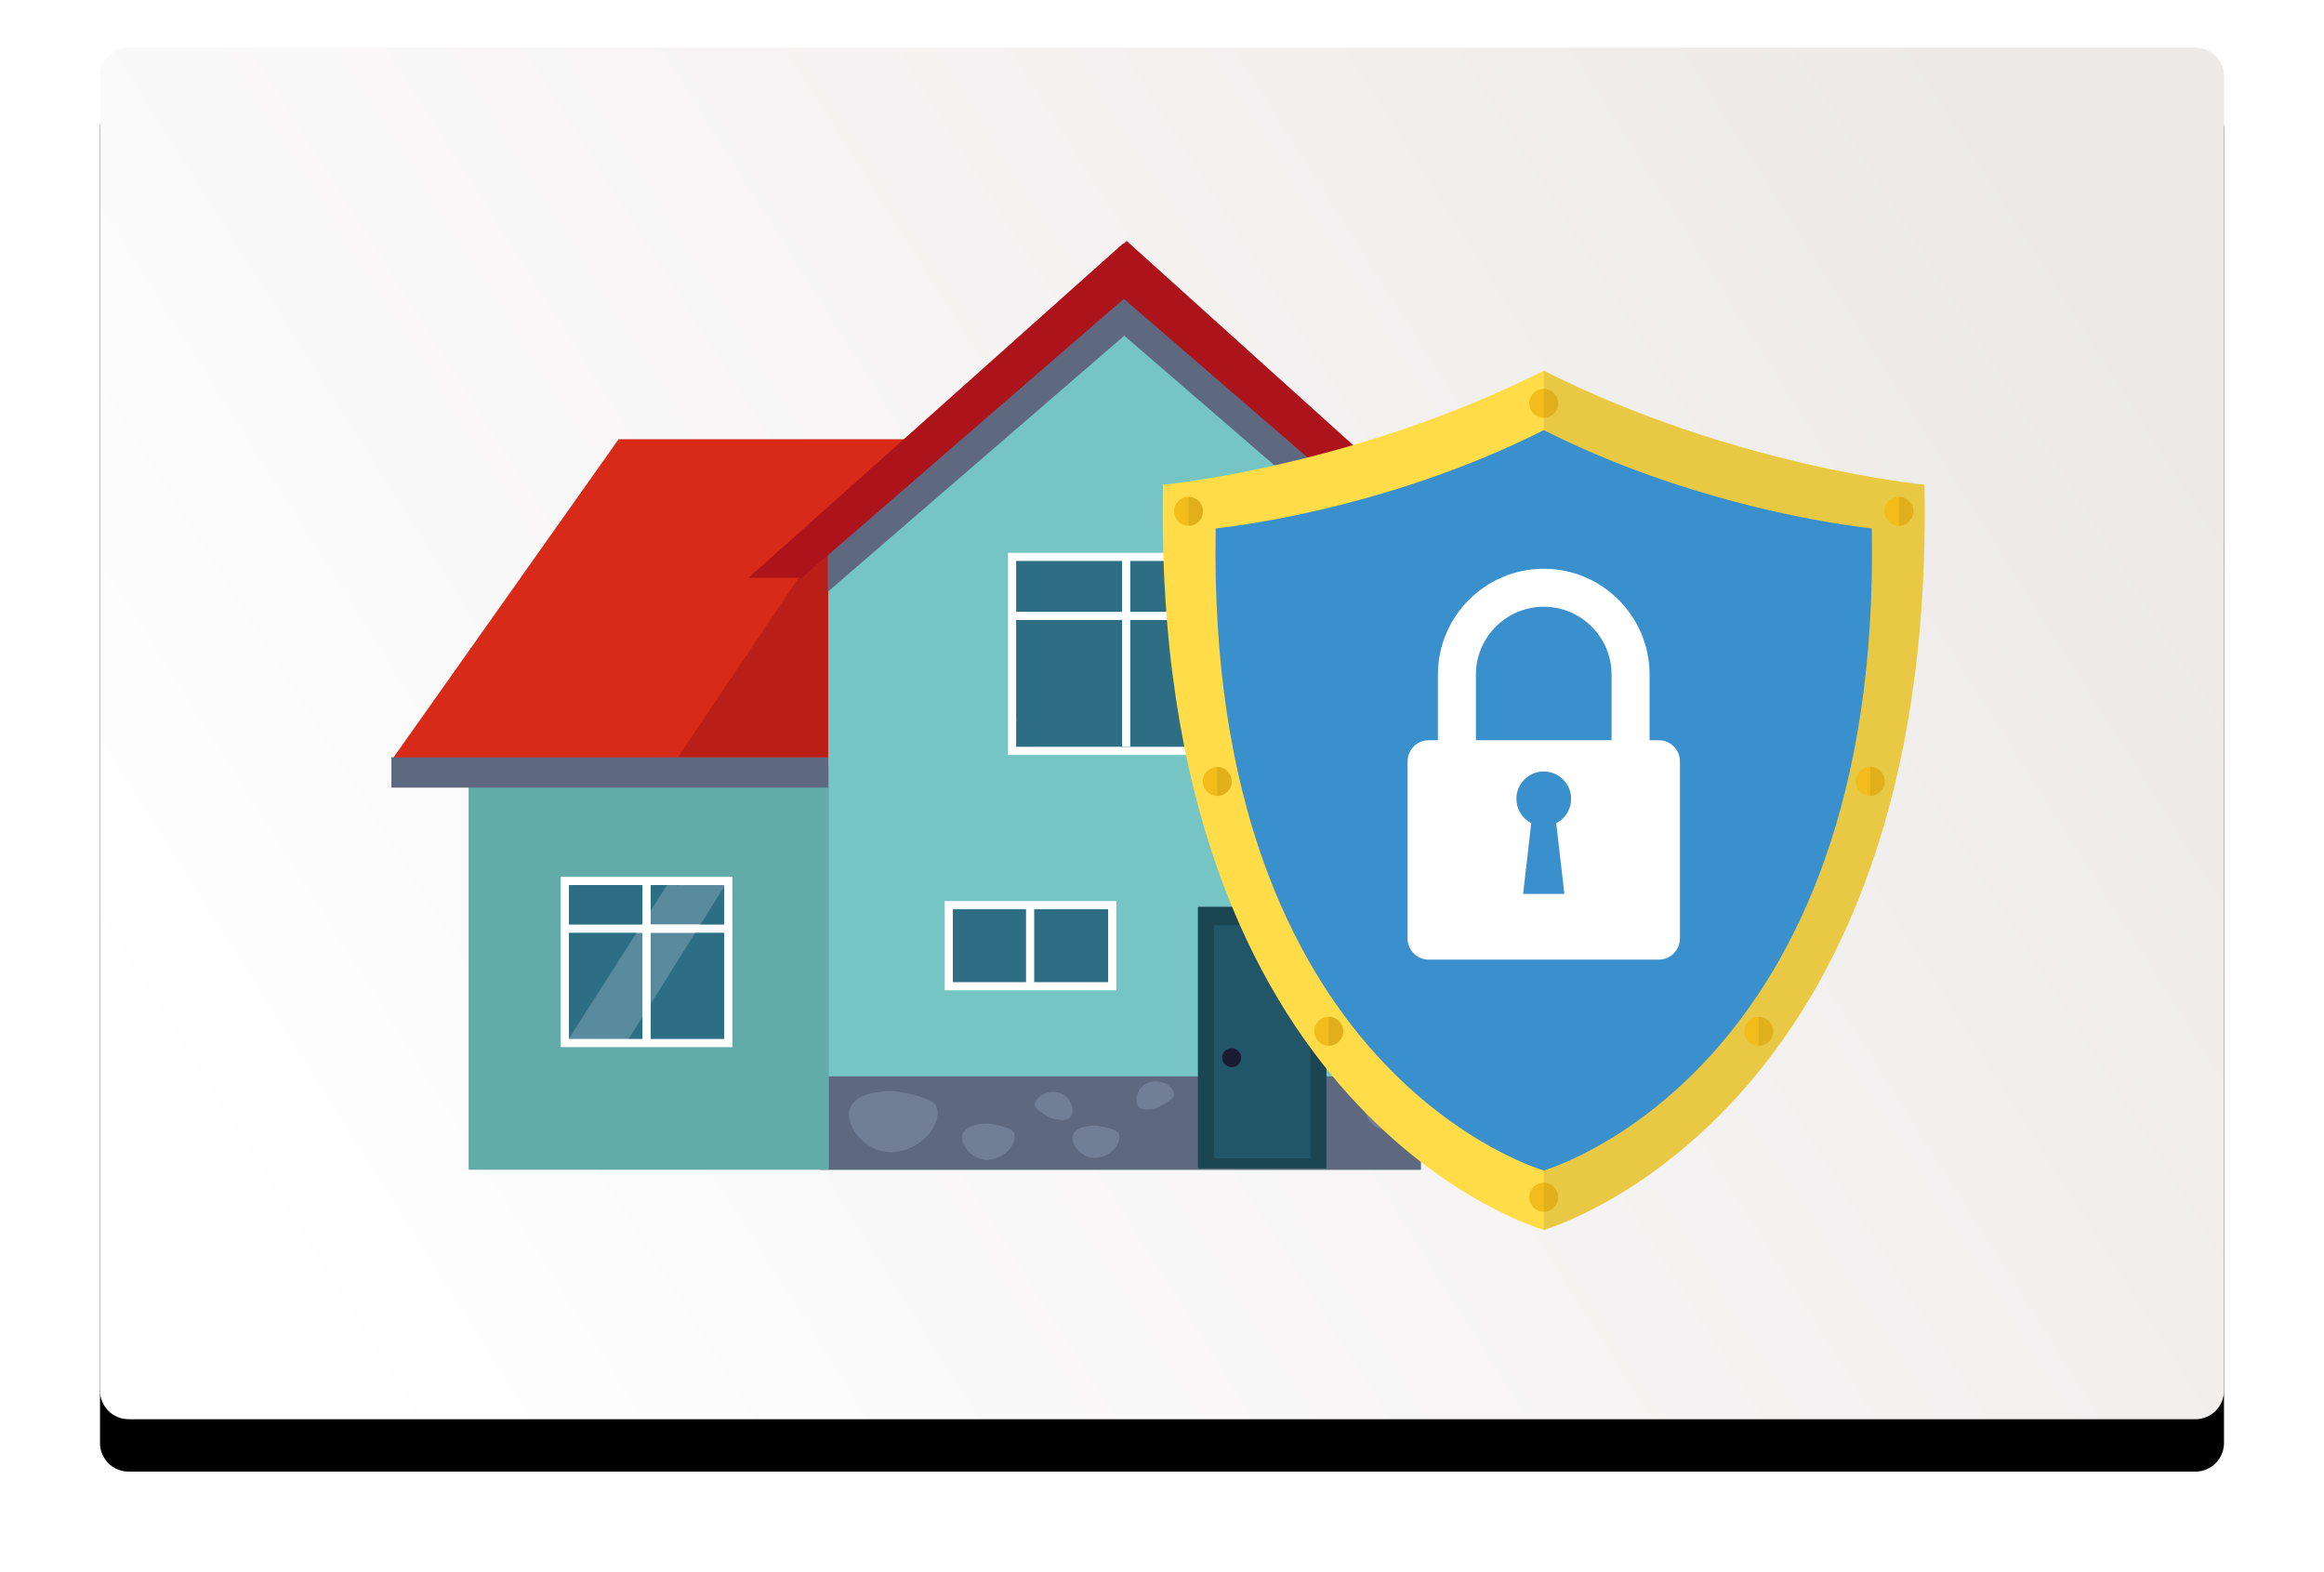 <?xml version="1.0" encoding="UTF-8"?>
<svg width="488px" height="330px" viewBox="0 0 488 330" version="1.1" xmlns="http://www.w3.org/2000/svg" xmlns:xlink="http://www.w3.org/1999/xlink">
    <title>0D30AB0F-4EE1-4C3D-BCDE-DFDC45743801</title>
    <defs>
        <linearGradient x1="0%" y1="70.849%" x2="100%" y2="29.151%" id="linearGradient-1">
            <stop stop-color="#FFFFFF" offset="0%"></stop>
            <stop stop-color="#EDE9E9" offset="100%"></stop>
        </linearGradient>
        <path d="M6,0 L440,0 C443.314,-6.08718376e-16 446,2.686 446,6 L446,282 C446,285.314 443.314,288 440,288 L6,288 C2.686,288 4.05812251e-16,285.314 0,282 L0,6 C-4.05812251e-16,2.686 2.686,6.08718376e-16 6,0 Z" id="path-2"></path>
        <filter x="-8.3%" y="-9.0%" width="116.6%" height="125.7%" filterUnits="objectBoundingBox" id="filter-4">
            <feOffset dx="0" dy="11" in="SourceAlpha" result="shadowOffsetOuter1"></feOffset>
            <feGaussianBlur stdDeviation="10.5" in="shadowOffsetOuter1" result="shadowBlurOuter1"></feGaussianBlur>
            <feColorMatrix values="0 0 0 0 0   0 0 0 0 0   0 0 0 0 0  0 0 0 0.1 0" type="matrix" in="shadowBlurOuter1"></feColorMatrix>
        </filter>
    </defs>
    <g id="Navigation" stroke="none" stroke-width="1" fill="none" fill-rule="evenodd">
        <g id="Nav-(LG)" transform="translate(-93, -5121)">
            <g id="blog" transform="translate(114, 5131)">
                <mask id="mask-3" fill="white">
                    <use xlink:href="#path-2"></use>
                </mask>
                <g id="Mask">
                    <use fill="black" fill-opacity="1" filter="url(#filter-4)" xlink:href="#path-2"></use>
                    <use fill="url(#linearGradient-1)" fill-rule="evenodd" xlink:href="#path-2"></use>
                </g>
                <g id="landlord-rent-guarantee-copy-3" mask="url(#mask-3)">
                    <g transform="translate(61, 40)" id="Group-3">
                        <g transform="translate(0.102, 0.586)">
                            <g id="AdobeStock_99422809-[Converted]" fill-rule="nonzero">
                                <path d="M109.317,65.78 C107.441,62.193 99.137,54.458 100.434,50.115 C98.762,52.293 97.12,54.664 97.846,64.421 C98.329,68.188 97.257,69.357 95.884,69.459 C95.432,67.394 95.781,52.193 90.365,43.523 C92.486,48.366 90.622,53.487 87.417,57.632 C85.194,60.882 81.838,63.97 80.565,67.64 C79.996,65.756 79.96,63.751 80.462,61.848 C81.004,59.759 82.148,57.817 83.737,56.159 C81.951,57.67 80.42,59.461 79.205,61.461 C78.012,63.448 77.142,65.611 76.627,67.87 C74.55,77.099 82.238,91.028 90.328,94.152 C99.854,97.831 106.71,99.152 113.82,94.031 C115.702,92.676 117.541,89.507 118.05,88.343 C118.321,87.702 118.533,87.039 118.684,86.36 C119.639,85.643 120.513,84.824 121.29,83.918 C121.411,83.769 121.533,83.618 121.649,83.467 C123.734,80.708 124.151,77.933 123.543,74.76 C122.229,70.914 121.047,67.039 119.564,63.235 C120.249,66.699 120.775,71.079 118.111,74.097 C117.821,72.232 117.564,70.426 117.51,68.76 C116.907,71.158 115.849,73.177 114.621,75.059 C114.502,74.81 114.38,74.563 114.254,74.315 C114.723,67.908 112.547,60.779 109.46,55.239 C111.162,59.645 110.545,62.775 109.317,65.78 Z M115.301,47.425 C116.313,48.591 116.585,50.225 116.006,51.656 C115.352,53.183 114.187,54.269 113.837,55.93 C113.823,55.99 113.812,56.052 113.8,56.114 C113.439,58.007 114.162,59.568 114.673,61.38 C114.981,62.81 115.298,64.314 116.29,65.534 C115.743,64.226 116.048,62.784 116.653,61.53 C117.574,59.905 118.993,58.811 119.425,56.971 C119.44,56.907 119.455,56.841 119.47,56.775 C119.871,54.805 119.186,53.324 118.301,51.542 C117.95,50.742 117.53,49.974 117.044,49.248 C116.563,48.552 115.974,47.937 115.301,47.425 L115.301,47.425 Z" id="Shape" fill="#FFC600"></path>
                                <polygon id="Path" fill="#D82A19" points="0.09 109.072 47.797 41.633 122.995 41.633 122.995 110.014"></polygon>
                                <polygon id="Path" fill="#BA1F17" points="92.511 60.402 60.251 108.429 91.815 108.429 91.815 65.327"></polygon>
                                <polygon id="Path" fill="#74C5C3" points="216.245 195.039 91.815 195.039 91.815 122.961 91.815 59.246 216.245 59.246 216.245 195.039"></polygon>
                                <polygon id="Path" fill="#5E687F" points="90.17 175.43 216.245 175.43 216.245 195.039 90.17 195.039 90.17 175.43"></polygon>
                                <polygon id="Path" fill="#2E6E85" points="177.647 107.082 130.411 107.082 130.411 66.343 177.647 66.343 177.647 107.082"></polygon>
                                <path d="M178.506,107.941 L129.558,107.941 L129.558,65.485 L178.506,65.485 L178.506,107.941 Z M131.27,106.224 L176.79,106.224 L176.79,67.2 L131.27,67.2 L131.27,106.224 L131.27,106.224 Z" id="Shape" fill="#FFFFFF"></path>
                                <polygon id="Path" fill="#FFFFFF" points="155.23 106.173 153.514 106.173 153.514 66.103 155.23 66.103 155.23 106.173"></polygon>
                                <polygon id="Path" fill="#FFFFFF" points="177.647 77.885 177.647 79.601 130.411 79.601 130.737 77.885 177.647 77.885"></polygon>
                                <polygon id="Path" fill="#74C5C3" points="92.511 60.402 154.371 2.298 216.232 60.402 92.511 60.402"></polygon>
                                <polygon id="Path" fill="#5E687F" points="216.229 63.328 153.704 8.983 153.704 19.661 216.229 73.659 216.229 63.328"></polygon>
                                <polygon id="Path" fill="#5E687F" points="91.737 63.328 154.261 8.983 154.261 19.661 91.737 73.659"></polygon>
                                <polygon id="Path" fill="#AC131B" points="75.083 70.732 86.271 70.732 160.463 6.459 153.729 0.542"></polygon>
                                <polygon id="Path" fill="#AC131B" points="154.479 0.001 233.776 71.492 222.585 71.492 147.42 6.568 154.479 0.001"></polygon>
                                <rect id="Rectangle" fill="#1A4551" x="169.435" y="139.818" width="26.999" height="54.925"></rect>
                                <rect id="Rectangle" fill="#215668" x="172.793" y="143.686" width="20.283" height="48.984"></rect>
                                <polygon id="Path" fill="#63ABA9" points="91.944 195.039 16.298 195.039 16.298 150.091 16.298 110.358 91.944 110.358 91.944 195.039"></polygon>
                                <polygon id="Path" fill="#2E6E85" points="70.83 168.433 36.504 168.433 36.504 134.392 70.83 134.392 70.83 168.433"></polygon>
                                <path d="M52.826,145.287 L51.558,145.287 L37.301,167.575 L37.301,167.705 L49.813,167.705 L52.826,162.902 L52.826,145.287 Z M63.878,145.287 L54.552,145.287 L54.552,160.153 L63.878,145.287 Z M52.826,143.303 L52.661,143.563 L52.826,143.563 L52.826,143.303 Z M70.077,135.217 L60.511,135.217 L57.981,135.243 L54.552,140.606 L54.552,143.563 L64.958,143.563 L70.077,135.403 L70.077,135.217 Z" id="Shape" fill="#588B9D"></path>
                                <path d="M71.688,169.29 L35.647,169.29 L35.647,133.534 L71.688,133.534 L71.688,169.29 Z M37.362,167.574 L69.972,167.574 L69.972,135.25 L37.362,135.25 L37.362,167.574 L37.362,167.574 Z" id="Shape" fill="#FFFFFF"></path>
                                <polygon id="Path" fill="#FFFFFF" points="54.526 167.873 52.808 167.873 52.808 134.392 54.526 134.392 54.526 167.873"></polygon>
                                <polygon id="Path" fill="#FFFFFF" points="70.83 143.553 70.83 145.269 35.744 145.269 35.744 143.553 70.83 143.553"></polygon>
                                <polygon id="Path" fill="#5E687F" points="91.815 114.797 0.09 114.797 0.09 108.428 91.815 108.428 91.815 114.797"></polygon>
                                <rect id="Rectangle" fill="#2E6E85" x="117.127" y="139.475" width="34.326" height="17.021"></rect>
                                <path d="M152.309,157.357 L116.269,157.357 L116.269,138.621 L152.309,138.621 L152.309,157.357 Z M117.985,155.641 L150.594,155.641 L150.594,140.333 L117.985,140.333 L117.985,155.641 Z" id="Shape" fill="#FFFFFF"></path>
                                <rect id="Rectangle" fill="#FFFFFF" x="133.348" y="139.475" width="1.716" height="16.741"></rect>
                                <path d="M105.561,178.533 C105.561,178.533 98.528,178.162 96.573,181.675 C94.618,185.187 99.822,192.644 106.883,191.145 C113.945,189.647 116.868,182.037 113.176,180.451 C109.485,178.865 105.561,178.533 105.561,178.533 Z" id="Path" fill="#727E96"></path>
                                <path d="M125.504,185.358 C125.504,185.358 121.33,185.137 120.171,187.222 C119.012,189.308 122.099,193.733 126.29,192.843 C130.48,191.954 132.215,187.437 130.025,186.497 C127.834,185.558 125.504,185.358 125.504,185.358 Z" id="Path" fill="#727E96"></path>
                                <path d="M138.44,184.097 C138.44,184.097 141.287,185.234 142.582,184.058 C143.878,182.883 142.776,179.083 139.657,178.711 C136.538,178.339 134.267,181.07 135.567,182.239 C136.432,182.991 137.4,183.617 138.44,184.097 Z" id="Path" fill="#727E96"></path>
                                <path d="M209.162,180.518 C209.162,180.518 205.818,180.342 204.89,182.011 C203.961,183.68 206.432,187.226 209.791,186.513 C213.149,185.799 214.537,182.183 212.782,181.43 C211.028,180.677 209.162,180.518 209.162,180.518 Z" id="Path" fill="#727E96"></path>
                                <path d="M148.085,185.774 C148.085,185.774 144.368,185.578 143.335,187.435 C142.303,189.292 145.053,193.232 148.785,192.44 C152.518,191.648 154.063,187.625 152.112,186.784 C150.161,185.943 148.085,185.774 148.085,185.774 Z" id="Path" fill="#727E96"></path>
                                <path d="M161.179,181.889 C161.179,181.889 158.331,183.026 157.036,181.851 C155.74,180.677 156.842,176.875 159.961,176.504 C163.08,176.133 165.351,178.864 164.051,180.032 C163.186,180.784 162.219,181.409 161.179,181.889 Z" id="Path" fill="#727E96"></path>
                                <path d="M178.506,171.504 C178.506,172.306 178.023,173.029 177.282,173.335 C176.541,173.642 175.688,173.472 175.121,172.905 C174.554,172.338 174.385,171.485 174.692,170.744 C174.999,170.003 175.722,169.521 176.524,169.521 C177.619,169.522 178.506,170.409 178.506,171.504 Z" id="Path" fill="#181B31"></path>
                                <polygon id="Path" fill="#FFFFFF" points="131.27 100.252 130.663 101.042 131.27 101.042 131.27 100.252"></polygon>
                                <path d="M37.362,167.445 L37.276,167.645 L49.808,167.645 L49.808,167.636 L37.362,167.636 L37.362,167.445 Z M70.148,135.155 L60.455,135.251 L69.972,135.251 L69.972,135.436 L70.148,135.155 Z" id="Shape" fill="#FFFFFF"></path>
                                <path d="M54.526,145.269 L52.808,145.269 L52.808,162.795 L54.526,160.06 L54.526,145.269 Z M54.526,140.611 L52.808,143.294 L52.808,143.553 L54.526,143.553 L54.526,140.611 Z" id="Shape" fill="#FFFFFF"></path>
                                <polygon id="Path" fill="#FFFFFF" points="64.879 143.553 54.526 143.553 52.808 143.553 52.643 143.553 51.546 145.269 52.808 145.269 54.526 145.269 63.803 145.269 64.879 143.553"></polygon>
                            </g>
                            <g id="AdobeStock_133478785" transform="translate(161.989, 27.111)" fill-rule="nonzero">
                                <g id="Group">
                                    <path d="M160.021,24.077 C160.021,24.077 120.072,20.315 80.069,0.135 C40.066,20.315 0.117,24.077 0.117,24.077 C-2.363,157.29 80.069,180.556 80.069,180.556 C80.069,180.556 162.501,157.29 160.021,24.077 Z" id="Path" fill="#FFDC48"></path>
                                    <path d="M80.069,0.135 L80.069,180.556 C80.069,180.556 162.501,157.29 160.021,24.077 C160.021,24.077 120.072,20.315 80.069,0.135 Z" id="Path" fill="#231F20" opacity="0.1"></path>
                                    <path d="M148.953,33.25 C148.953,33.25 114.534,30.008 80.069,12.62 C45.604,30.008 11.185,33.25 11.185,33.25 C9.049,148.022 80.069,168.067 80.069,168.067 C80.069,168.067 151.09,148.022 148.953,33.25 Z" id="Path" fill="#3990CC"></path>
                                    <g transform="translate(51.372, 41.452)">
                                        <path d="M52.849,36.283 L50.922,36.283 L50.922,22.501 C50.922,10.246 40.952,0.276 28.697,0.276 C16.443,0.276 6.473,10.246 6.473,22.501 L6.473,36.283 L4.546,36.283 C2.094,36.283 0.103,38.27 0.103,40.725 L0.103,77.908 C0.103,80.36 2.09,82.351 4.546,82.351 L52.849,82.351 C55.301,82.351 57.292,80.363 57.292,77.908 L57.292,40.722 C57.292,38.27 55.301,36.283 52.849,36.283 Z M14.455,22.497 C14.455,14.643 20.843,8.255 28.697,8.255 C36.552,8.255 42.94,14.643 42.94,22.497 L42.94,36.279 L14.455,36.279 L14.455,22.497 L14.455,22.497 Z" id="Shape" fill="#FFFFFF"></path>
                                        <path d="M34.444,48.591 C34.444,45.416 31.872,42.844 28.697,42.844 C25.523,42.844 22.951,45.416 22.951,48.591 C22.951,50.819 24.219,52.746 26.072,53.699 L24.364,68.551 L33.027,68.551 L31.319,53.699 C33.176,52.746 34.444,50.819 34.444,48.591 Z" id="Path" fill="#3990CC"></path>
                                    </g>
                                    <g transform="translate(76.881, 3.897)">
                                        <circle id="Oval" fill="#F2BC1B" cx="3.189" cy="3.096" r="3.04"></circle>
                                        <path d="M3.189,0.053 L3.189,6.136 C4.868,6.136 6.228,4.776 6.228,3.096 C6.228,1.417 4.868,0.053 3.189,0.053 Z" id="Path" fill="#231F20" opacity="0.08"></path>
                                    </g>
                                    <g transform="translate(75.818, 169.35)">
                                        <circle id="Oval" fill="#F2BC1B" transform="translate(4.259, 4.342) rotate(-64.445) translate(-4.259, -4.342) " cx="4.259" cy="4.342" r="3.04"></circle>
                                        <path d="M4.251,1.304 L4.251,7.387 C5.931,7.387 7.291,6.026 7.291,4.347 C7.291,2.664 5.931,1.304 4.251,1.304 Z" id="Path" fill="#231F20" opacity="0.08"></path>
                                    </g>
                                    <g transform="translate(151.576, 26.572)">
                                        <circle id="Oval" fill="#F2BC1B" cx="3.07" cy="3.096" r="3.04"></circle>
                                        <path d="M3.07,0.053 L3.07,6.136 C4.75,6.136 6.11,4.776 6.11,3.096 C6.11,1.417 4.75,0.053 3.07,0.053 Z" id="Path" fill="#231F20" opacity="0.08"></path>
                                    </g>
                                    <g transform="translate(120.812, 134.57)">
                                        <circle id="Oval" fill="#F2BC1B" transform="translate(4.398, 4.289) rotate(-48.608) translate(-4.398, -4.289) " cx="4.398" cy="4.289" r="3.04"></circle>
                                        <path d="M4.4,1.235 L4.4,7.318 C6.08,7.318 7.44,5.958 7.44,4.279 C7.44,2.596 6.08,1.235 4.4,1.235 Z" id="Path" fill="#231F20" opacity="0.08"></path>
                                    </g>
                                    <g transform="translate(144.904, 82.844)">
                                        <circle id="Oval" fill="#F2BC1B" transform="translate(3.718, 3.538) rotate(-10.131) translate(-3.718, -3.538) " cx="3.718" cy="3.538" r="3.04"></circle>
                                        <path d="M3.72,0.498 L3.72,6.581 C5.399,6.581 6.76,5.221 6.76,3.542 C6.76,1.859 5.399,0.498 3.72,0.498 Z" id="Path" fill="#231F20" opacity="0.08"></path>
                                    </g>
                                    <g transform="translate(2.421, 26.572)">
                                        <circle id="Oval" fill="#F2BC1B" cx="3.07" cy="3.096" r="3.04"></circle>
                                        <path d="M3.07,0.053 L3.07,6.136 C4.75,6.136 6.11,4.776 6.11,3.096 C6.11,1.417 4.75,0.053 3.07,0.053 Z" id="Path" fill="#231F20" opacity="0.08"></path>
                                    </g>
                                    <g transform="translate(31.177, 134.984)">
                                        <circle id="Oval" fill="#F2BC1B" transform="translate(3.755, 3.86) rotate(-12.181) translate(-3.755, -3.86) " cx="3.755" cy="3.86" r="3.04"></circle>
                                        <path d="M3.748,0.822 L3.748,6.905 C5.428,6.905 6.788,5.545 6.788,3.865 C6.792,2.182 5.428,0.822 3.748,0.822 Z" id="Path" fill="#231F20" opacity="0.08"></path>
                                    </g>
                                    <g transform="translate(7.794, 82.844)">
                                        <circle id="Oval" fill="#F2BC1B" transform="translate(3.715, 3.543) rotate(-9.497) translate(-3.715, -3.543) " cx="3.715" cy="3.543" r="3.04"></circle>
                                        <path d="M3.72,0.498 L3.72,6.581 C5.399,6.581 6.76,5.221 6.76,3.542 C6.76,1.859 5.399,0.498 3.72,0.498 Z" id="Path" fill="#231F20" opacity="0.08"></path>
                                    </g>
                                </g>
                            </g>
                        </g>
                    </g>
                </g>
            </g>
        </g>
    </g>
</svg>